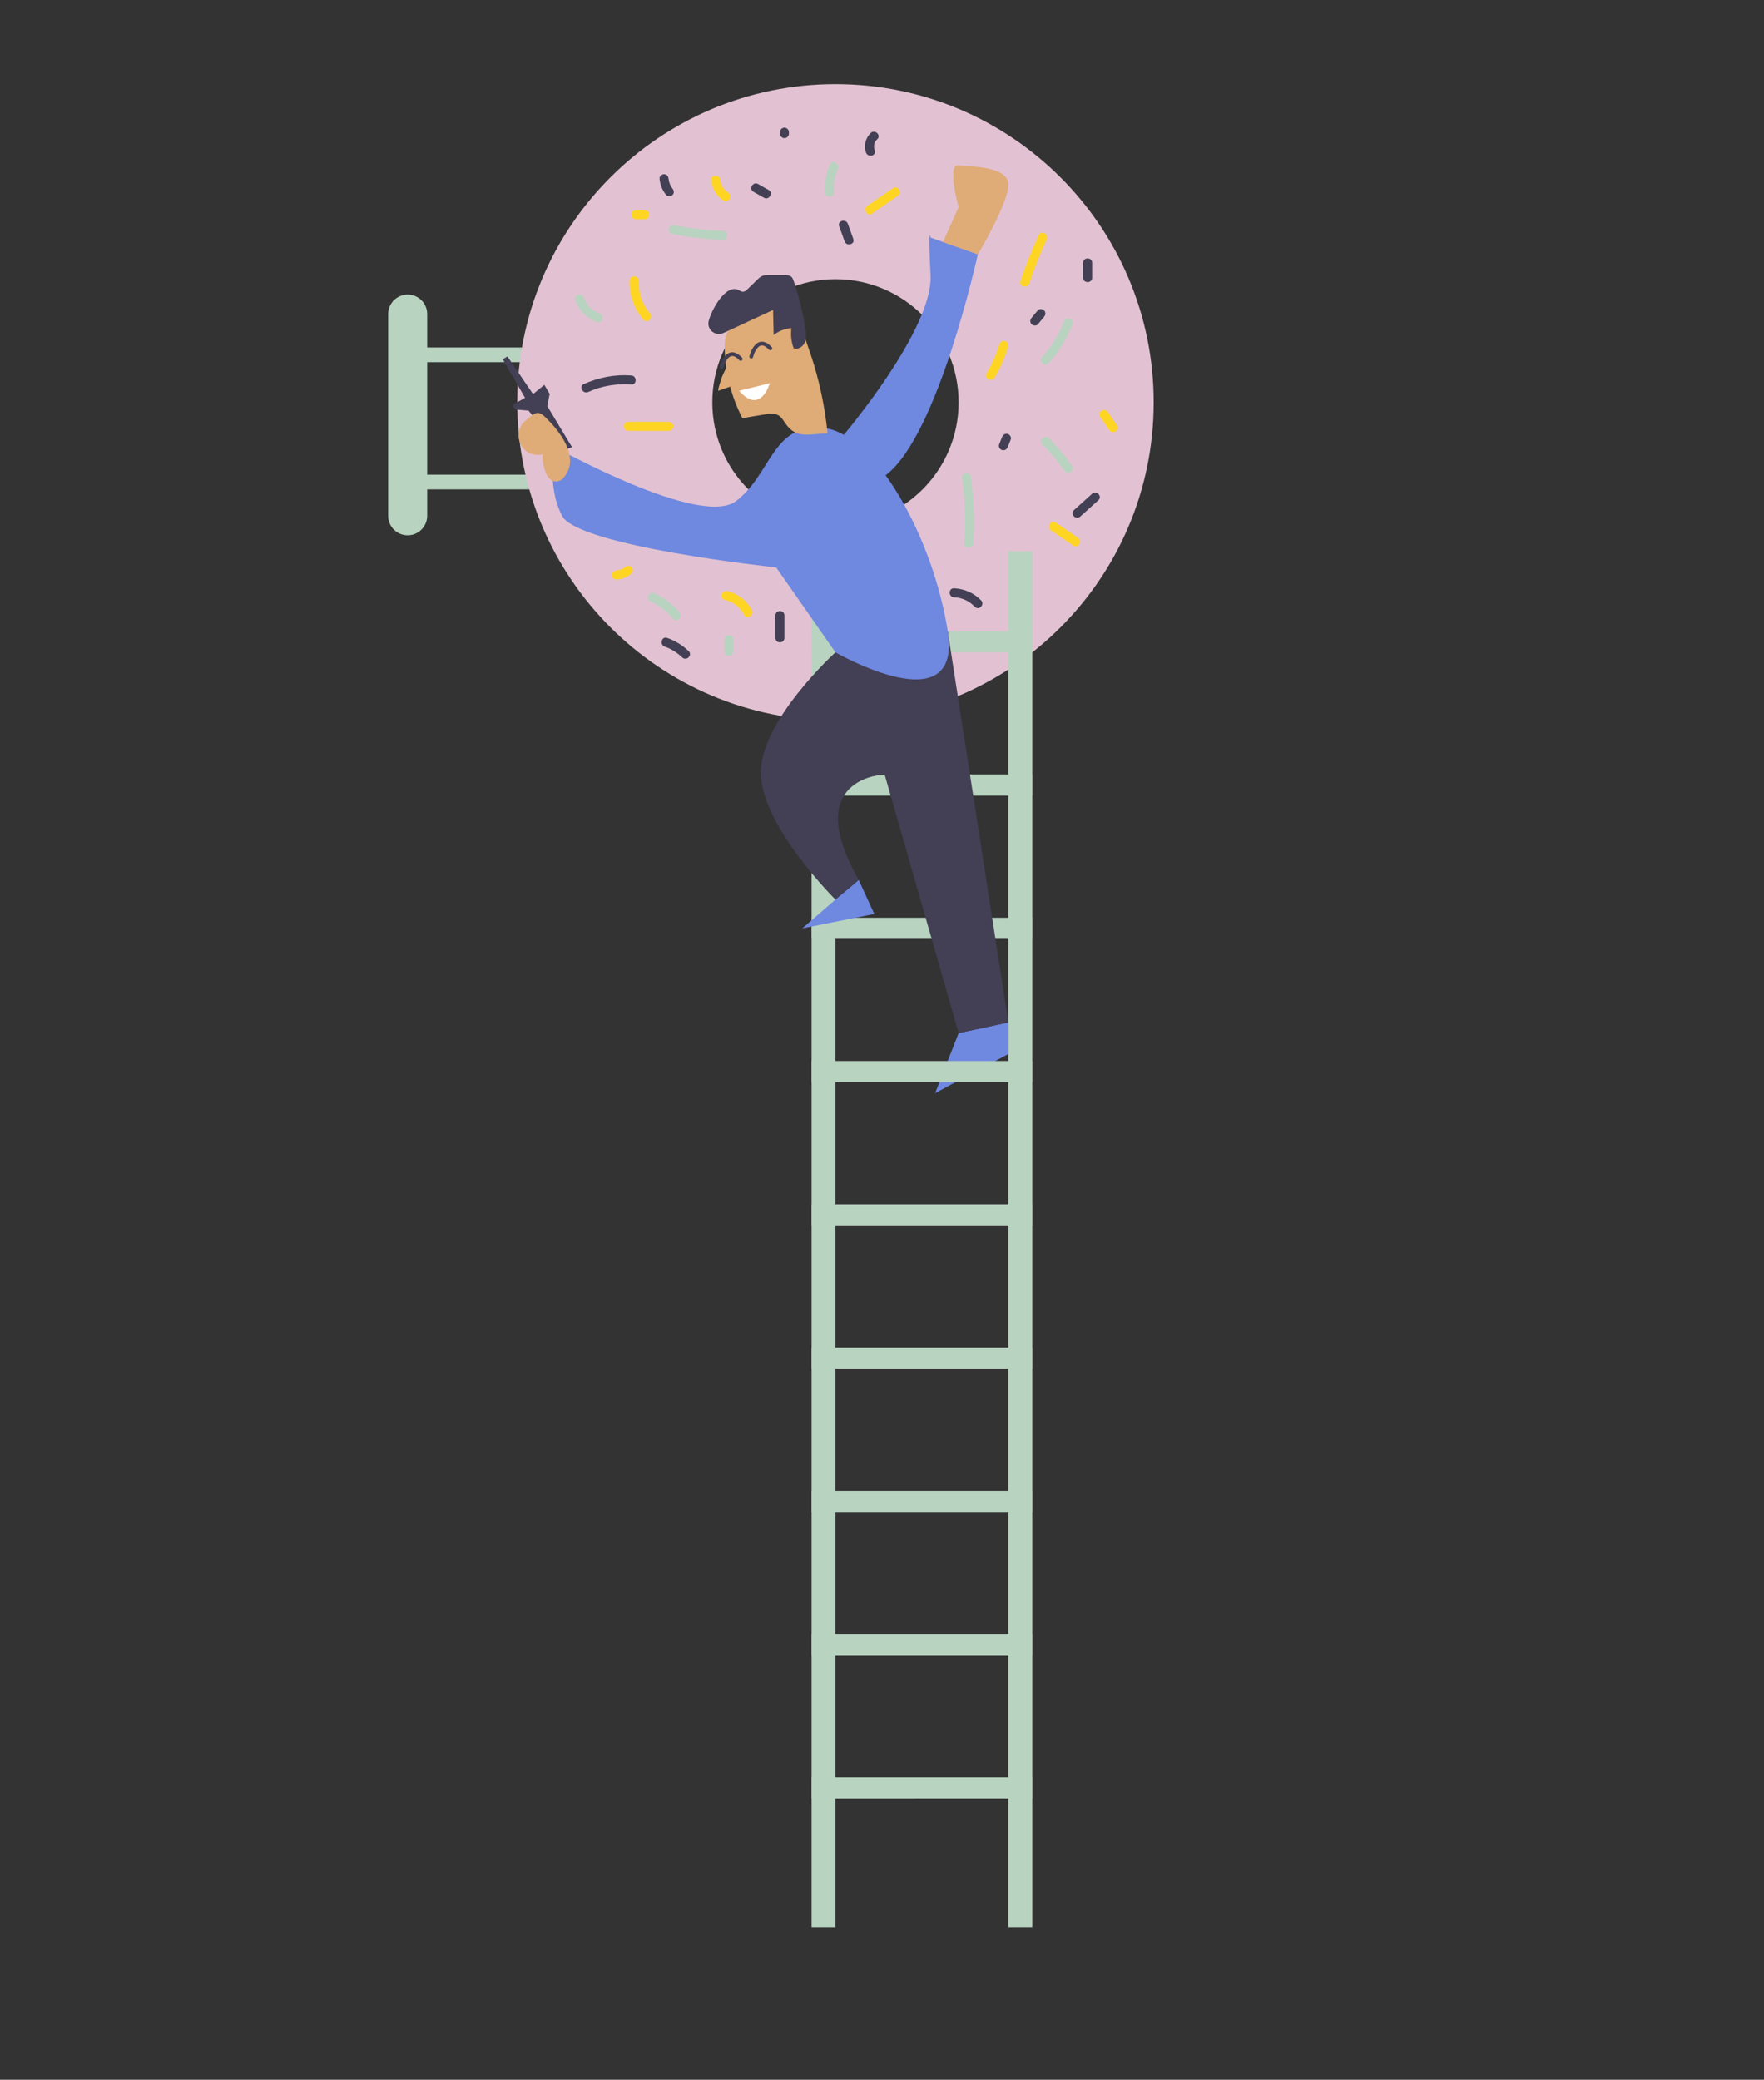 <svg id="Слой_1" xmlns="http://www.w3.org/2000/svg" viewBox="-300 0 2350.4 2771.3"><rect x="-300" y="0" width="2350.4" height="2771.3" fill="#333333" stroke="none"/><style>.st0{fill:#b8d3c0}.st2{fill:#6f88e0}.st3{fill:#433f54}.st4{fill:#dfab77}.st6{fill:none;stroke:#433f54;stroke-width:5;stroke-linecap:round;stroke-miterlimit:10}.st7{fill:#ffd524}</style><switch><g><path class="st0" d="M243.2 713.3c-14.4 0-26-11.6-26-26V418.5c0-14.4 11.6-26 26-26s26 11.6 26 26v268.8c0 14.4-11.7 26-26 26z"/><path class="st0" d="M243.2 463h227.3v19.6H243.2zM243.2 632.5h227.3v19.6H243.2z"/><path d="M813.2 112.1c-234.2 0-424 189.8-424 424s189.8 424 424 424 424-189.8 424-424c0-234.1-189.8-424-424-424zm0 588.1c-90.6 0-164.1-73.5-164.1-164.1S722.6 372 813.2 372s164.1 73.5 164.1 164.1c0 90.7-73.5 164.1-164.1 164.1z" fill="#e2c2d2"/><path class="st0" d="M781.4 734.7h31.8V2568h-31.8zM1043.6 734.7h31.8V2568h-31.8z"/><path class="st2" d="M977.3 1376.6l-31.3 80 97.6-52.1v-42.1z"/><path class="st0" d="M781.4 841.1h294.2v28.1H781.4zM781.4 1032h294.2v28.1H781.4zM781.4 1222.9h294.2v28.1H781.4zM781.4 1413.8h294.2v28.1H781.4zM781.4 1604.7h294.2v28.1H781.4zM781.4 1795.7h294.2v28.1H781.4zM781.4 1986.6h294.2v28.1H781.4zM781.4 2177.5h294.2v28.1H781.4zM781.4 2368.4h294.2v28.1H781.4z"/><path class="st3" d="M813.2 1198.7s-97-96.1-99.4-166.7c-2.4-70.5 99.4-162.8 99.4-162.8l149.6-28.1 80.8 521.2-66.3 14.2-98.6-344.5s-112.7 3-34.4 140.6c-.1-2.4-31.1 26.1-31.1 26.1z"/><path class="st2" d="M813.2 869.3l-79-113.2s-264-28-285.3-68.8c-21.3-40.7-9.3-91.4-9.3-91.4s193.5 107.8 241 71.9C728 631.9 729 563 797.3 570.2s146.1 145.6 165.5 271c19.5 125.4-149.6 28.1-149.6 28.1z"/><path class="st4" d="M720.9 551.9c-10.6 1.8-21.1 3.5-31.7 5.3-14.9-28.7-23-60.9-23.6-93.2-.1-6.7.1-13.5 2.7-19.6 2.4-5.6 6.5-10.2 10.6-14.6 7.2-7.9 14.3-15.7 21.5-23.6 6.5-7.1 13.5-14.6 22.9-17.2 9.8-2.7 20.1.7 29.7 4 3.1 1.1 6.5 2.3 8.4 4.9 2.2 2.9 2.2 6.9 2.4 10.5.9 22.1 9.4 43 16.4 63.9 11.4 34.1 18.9 69.4 22.5 105.2-15.5-.1-34.8 5.9-47.6-4-14.1-10.9-10.9-25.5-34.2-21.6z"/><path class="st3" d="M644.3 427.7c0 .1 0 .2-.1.3-2.6 11.4 9.2 20.6 19.8 15.7l66.1-30.7.7 33.4c6.8-5.3 15.1-8.6 23.7-9.2-1.2 9-.2 18.3 3 26.8 5.7 2.3 12.4-2 14.8-7.6s1.7-12.1.8-18.2c-3.2-21.7-8.4-43.1-15.6-63.9-.7-2-1.5-4.1-3-5.5-2.3-2.1-5.8-2.2-9-2.2h-22c-2.5 0-5.1 0-7.5.9-2.6 1-4.8 3-6.8 5-4.3 4.2-8.7 8.4-13 12.6-1.9 1.9-4.2 3.9-6.9 3.6-1.7-.2-3.2-1.2-4.8-2.1-17.8-9.4-37.1 27.8-40.2 41.1zM404.2 547.1l-17.3-1.4-4.7-5.8 17.4-9.8-29.7-51.4 6.2-3.8 34.1 50.2 15.1-12.3 7.1 12.1-3.2 16.2 33 54.8-14.3 4.8z"/><path class="st2" d="M824.4 579.3s119.2-140.7 115.5-212.8.1-49.9.1-49.9l62.9 22.2S950 581.2 880.1 633.2c-69.9 52.2-55.7-53.9-55.7-53.9z"/><path class="st4" d="M425.8 555.2c-2.4-2.3-5.2-4.6-8.5-4.9-4-.4-7.7 2.2-10.9 4.8-2.3 1.9-4.6 3.9-6.8 5.9-19.7 17.8-3.1 50.4 22.8 44.5.2 0 .4-.1.5-.1-.3 8.2 1.2 16.4 4.2 24 2.5 6.3 6.9 12.7 14.7 12.1 3.5-.3 6.7-2 9-4.7 23.8-27.1-6-63.7-25-81.6zM956.5 322.5l20.8-46.6s-16.3-57.4 0-55.6c16.3 1.9 68.1.8 66.3 27.3s-40.7 91.3-40.7 91.3l-46.4-16.4zM657.3 520.6c4.1-1.4 8.3-2.9 12.4-4.3 4.7-1.6 9.4-3.3 13.5-6.1s7.4-7.1 8-12c1.5-11.6-10.6-22.2-19.7-13.2-4 4-6.8 11.6-9.3 16.6-.4 1-6.7 19.7-4.9 19z"/><path d="M684.9 520.7l40.8-10.1s-12.3 43.1-40.8 10.1z" fill="#fff"/><path class="st6" d="M701 475.1s7.5-30.1 25.4-10.9M661.5 489.2s7.5-30.1 25.4-10.9"/><path class="st2" d="M813.2 1198.7L769 1237l96-19.1-20.8-45.3z"/><path class="st0" d="M466.6 399.9c4.7 14 15.2 24.6 29.2 29.4 7.3 2.5 10.4-9 3.2-11.6-9.8-3.4-17.5-11.2-20.8-21-2.5-7.3-14.1-4.1-11.6 3.2zM595.6 311.6c22.3 4.6 44.9 7.2 67.6 7.9 7.7.2 7.7-11.8 0-12-21.7-.6-43.1-3.1-64.4-7.4-7.5-1.6-10.7 10-3.2 11.5zM811.2 256.1c-.8-10.6.7-21.2 5.1-31 3.1-7-7.3-13.1-10.4-6.1-5.2 11.8-7.6 24.2-6.7 37.1.6 7.6 12.6 7.7 12 0zM1097.2 484.1c13.9-15.4 24.6-33 31.9-52.4 2.7-7.2-8.9-10.4-11.6-3.2-6.5 17.4-16.3 33.4-28.8 47.1-5.1 5.8 3.3 14.3 8.5 8.5zM1089 592.3c10.7 10.7 20.4 22.3 29.1 34.8 4.4 6.3 14.8.3 10.4-6.1-9.2-13.3-19.5-25.8-30.9-37.2-5.6-5.5-14.1 3-8.6 8.5zM981.8 637.6c4.2 28.6 5.1 57.6 3 86.4-.6 7.7 11.4 7.7 12 0 2.2-30 .9-59.9-3.5-89.6-1.1-7.6-12.7-4.4-11.5 3.2zM665.2 852.1v16c0 7.7 12 7.7 12 0v-16c0-7.8-12-7.8-12 0zM605.4 815.9c-9-10.8-20.3-19.4-33-25.3-7-3.2-13.1 7.1-6.1 10.4 11.9 5.5 22.2 13.3 30.6 23.4 4.9 5.9 13.4-2.6 8.5-8.5z"/><path class="st7" d="M538.9 374.1c-.6 19.1 6.1 37.4 18.5 51.9 5 5.9 13.5-2.6 8.5-8.5-10.3-12.1-15.5-27.6-14.9-43.4.1-7.8-11.9-7.8-12.1 0zM547.2 292.1h12c7.7 0 7.7-12 0-12h-12c-7.7 0-7.7 12 0 12zM647.8 240c.9 11.3 6.7 21.2 16.4 27.2 6.6 4.1 12.6-6.3 6.1-10.4-5.9-3.7-9.9-9.9-10.5-16.8-.7-7.6-12.7-7.7-12 0zM861.8 284.7c11.4-7.9 22.8-15.7 34.3-23.6 6.3-4.4.3-14.8-6.1-10.4-11.4 7.9-22.8 15.7-34.3 23.6-6.2 4.4-.3 14.8 6.1 10.4zM1084.2 313.1c-9.3 20-17.5 40.5-24.4 61.5-2.4 7.3 9.2 10.5 11.6 3.2 6.6-20 14.3-39.5 23.2-58.6 3.2-7-7.1-13.1-10.4-6.1zM1031.7 458.6c-4.1 13.7-9.8 26.6-17.1 38.8-4 6.6 6.4 12.7 10.4 6.1 7.9-13.1 14-27.1 18.3-41.7 2.2-7.5-9.4-10.6-11.6-3.2zM1165.8 555.2c4.1 6 8.1 11.9 12.2 17.9 4.3 6.3 14.7.4 10.4-6.1-4.1-6-8.1-11.9-12.2-17.9-4.3-6.3-14.7-.3-10.4 6.1zM1100.5 706.7l29.7 20.4c6.4 4.4 12.4-6 6.1-10.4l-29.7-20.4c-6.4-4.3-12.4 6.1-6.1 10.4zM665.7 799.2c11.3 2.7 20.4 9.8 25.8 20.1 3.6 6.8 14 .8 10.4-6.1-6.8-12.9-18.9-22.2-33-25.6-7.5-1.7-10.7 9.9-3.2 11.6zM532.9 755.8c-3.3 2.7-7.5 4.2-11.7 4.4-7.7.4-7.7 12.4 0 12 7.6-.4 14.3-3.1 20.2-8 2.5-2.1 2.1-6.4 0-8.5-2.5-2.4-6-2-8.5.1zM591.2 562.1h-54c-7.7 0-7.7 12 0 12h54c7.7 0 7.7-12 0-12z"/><path class="st3" d="M541.2 500.3c-21.9-1.6-43.5 2.5-63.5 11.6-7 3.2-.9 13.5 6.1 10.4 18-8.2 37.7-11.4 57.4-10 7.7.5 7.6-11.5 0-12zM578.8 238.1c.8 8.2 3.7 15.3 8.8 21.7 2 2.5 6.4 2.1 8.5 0 2.5-2.5 2-5.9 0-8.5-3-3.7-4.8-8.5-5.3-13.2-.3-3.2-2.5-6-6-6-3 0-6.3 2.8-6 6zM704 255.6c4.7 2.6 9.4 5.3 14 7.9 6.7 3.8 12.8-6.6 6.1-10.4-4.7-2.6-9.4-5.3-14-7.9-6.8-3.8-12.9 6.6-6.1 10.4zM751.2 178.1v-2c0-1.5-.7-3.2-1.8-4.2-1-1-2.7-1.8-4.2-1.8-1.6.1-3.2.6-4.2 1.8-1.1 1.2-1.8 2.6-1.8 4.2v2c0 1.5.7 3.2 1.8 4.2 1 1 2.7 1.8 4.2 1.8 1.6-.1 3.2-.6 4.2-1.8 1.1-1.2 1.8-2.6 1.8-4.2zM865.5 200.2c-2-5.4-1-10.7 3.3-14.6 5.7-5.2-2.8-13.7-8.5-8.5-7.1 6.6-9.8 17.2-6.4 26.3 2.8 7.2 14.4 4.1 11.6-3.2zM818.1 301.4c2.4 6.7 4.9 13.5 7.3 20.2 2.6 7.2 14.2 4.1 11.6-3.2-2.4-6.7-4.9-13.5-7.3-20.2-2.6-7.2-14.2-4.1-11.6 3.2zM1083 432c2.7-3.3 5.4-6.6 8.2-9.9 2.1-2.5 2.4-6 0-8.5-2.1-2.1-6.4-2.5-8.5 0-2.7 3.3-5.4 6.6-8.2 9.9-2.1 2.5-2.4 6 0 8.5 2.2 2.1 6.5 2.5 8.5 0zM1155.2 370.1v-20c0-7.7-12-7.7-12 0v20c0 7.7 12 7.7 12 0zM1042.8 595.6c1.3-3.3 2.7-6.7 4-10 1.2-2.9-1.3-6.7-4.2-7.4-3.5-.8-6.1 1.1-7.4 4.2-1.3 3.3-2.7 6.7-4 10-1.2 2.9 1.3 6.7 4.2 7.4 3.5.8 6.2-1.1 7.4-4.2zM1139.4 688.3c8.1-7.3 16.1-14.5 24.2-21.8 5.7-5.2-2.8-13.7-8.5-8.5-8.1 7.3-16.1 14.5-24.2 21.8-5.7 5.2 2.8 13.6 8.5 8.5zM971.2 795.9c10.6.4 20.3 4.9 27.6 12.6 5.4 5.6 13.8-2.9 8.5-8.5-9.6-9.9-22.4-15.5-36.1-16.1-7.7-.3-7.7 11.7 0 12zM733.2 820.1v30c0 7.7 12 7.7 12 0v-30c0-7.8-12-7.8-12 0zM585.7 861.6c8.8 3.1 16.7 8.1 23.4 14.5 5.6 5.3 14.1-3.1 8.5-8.5-8.3-7.9-17.9-13.8-28.7-17.6-7.3-2.6-10.5 9-3.2 11.6z"/></g></switch></svg>

